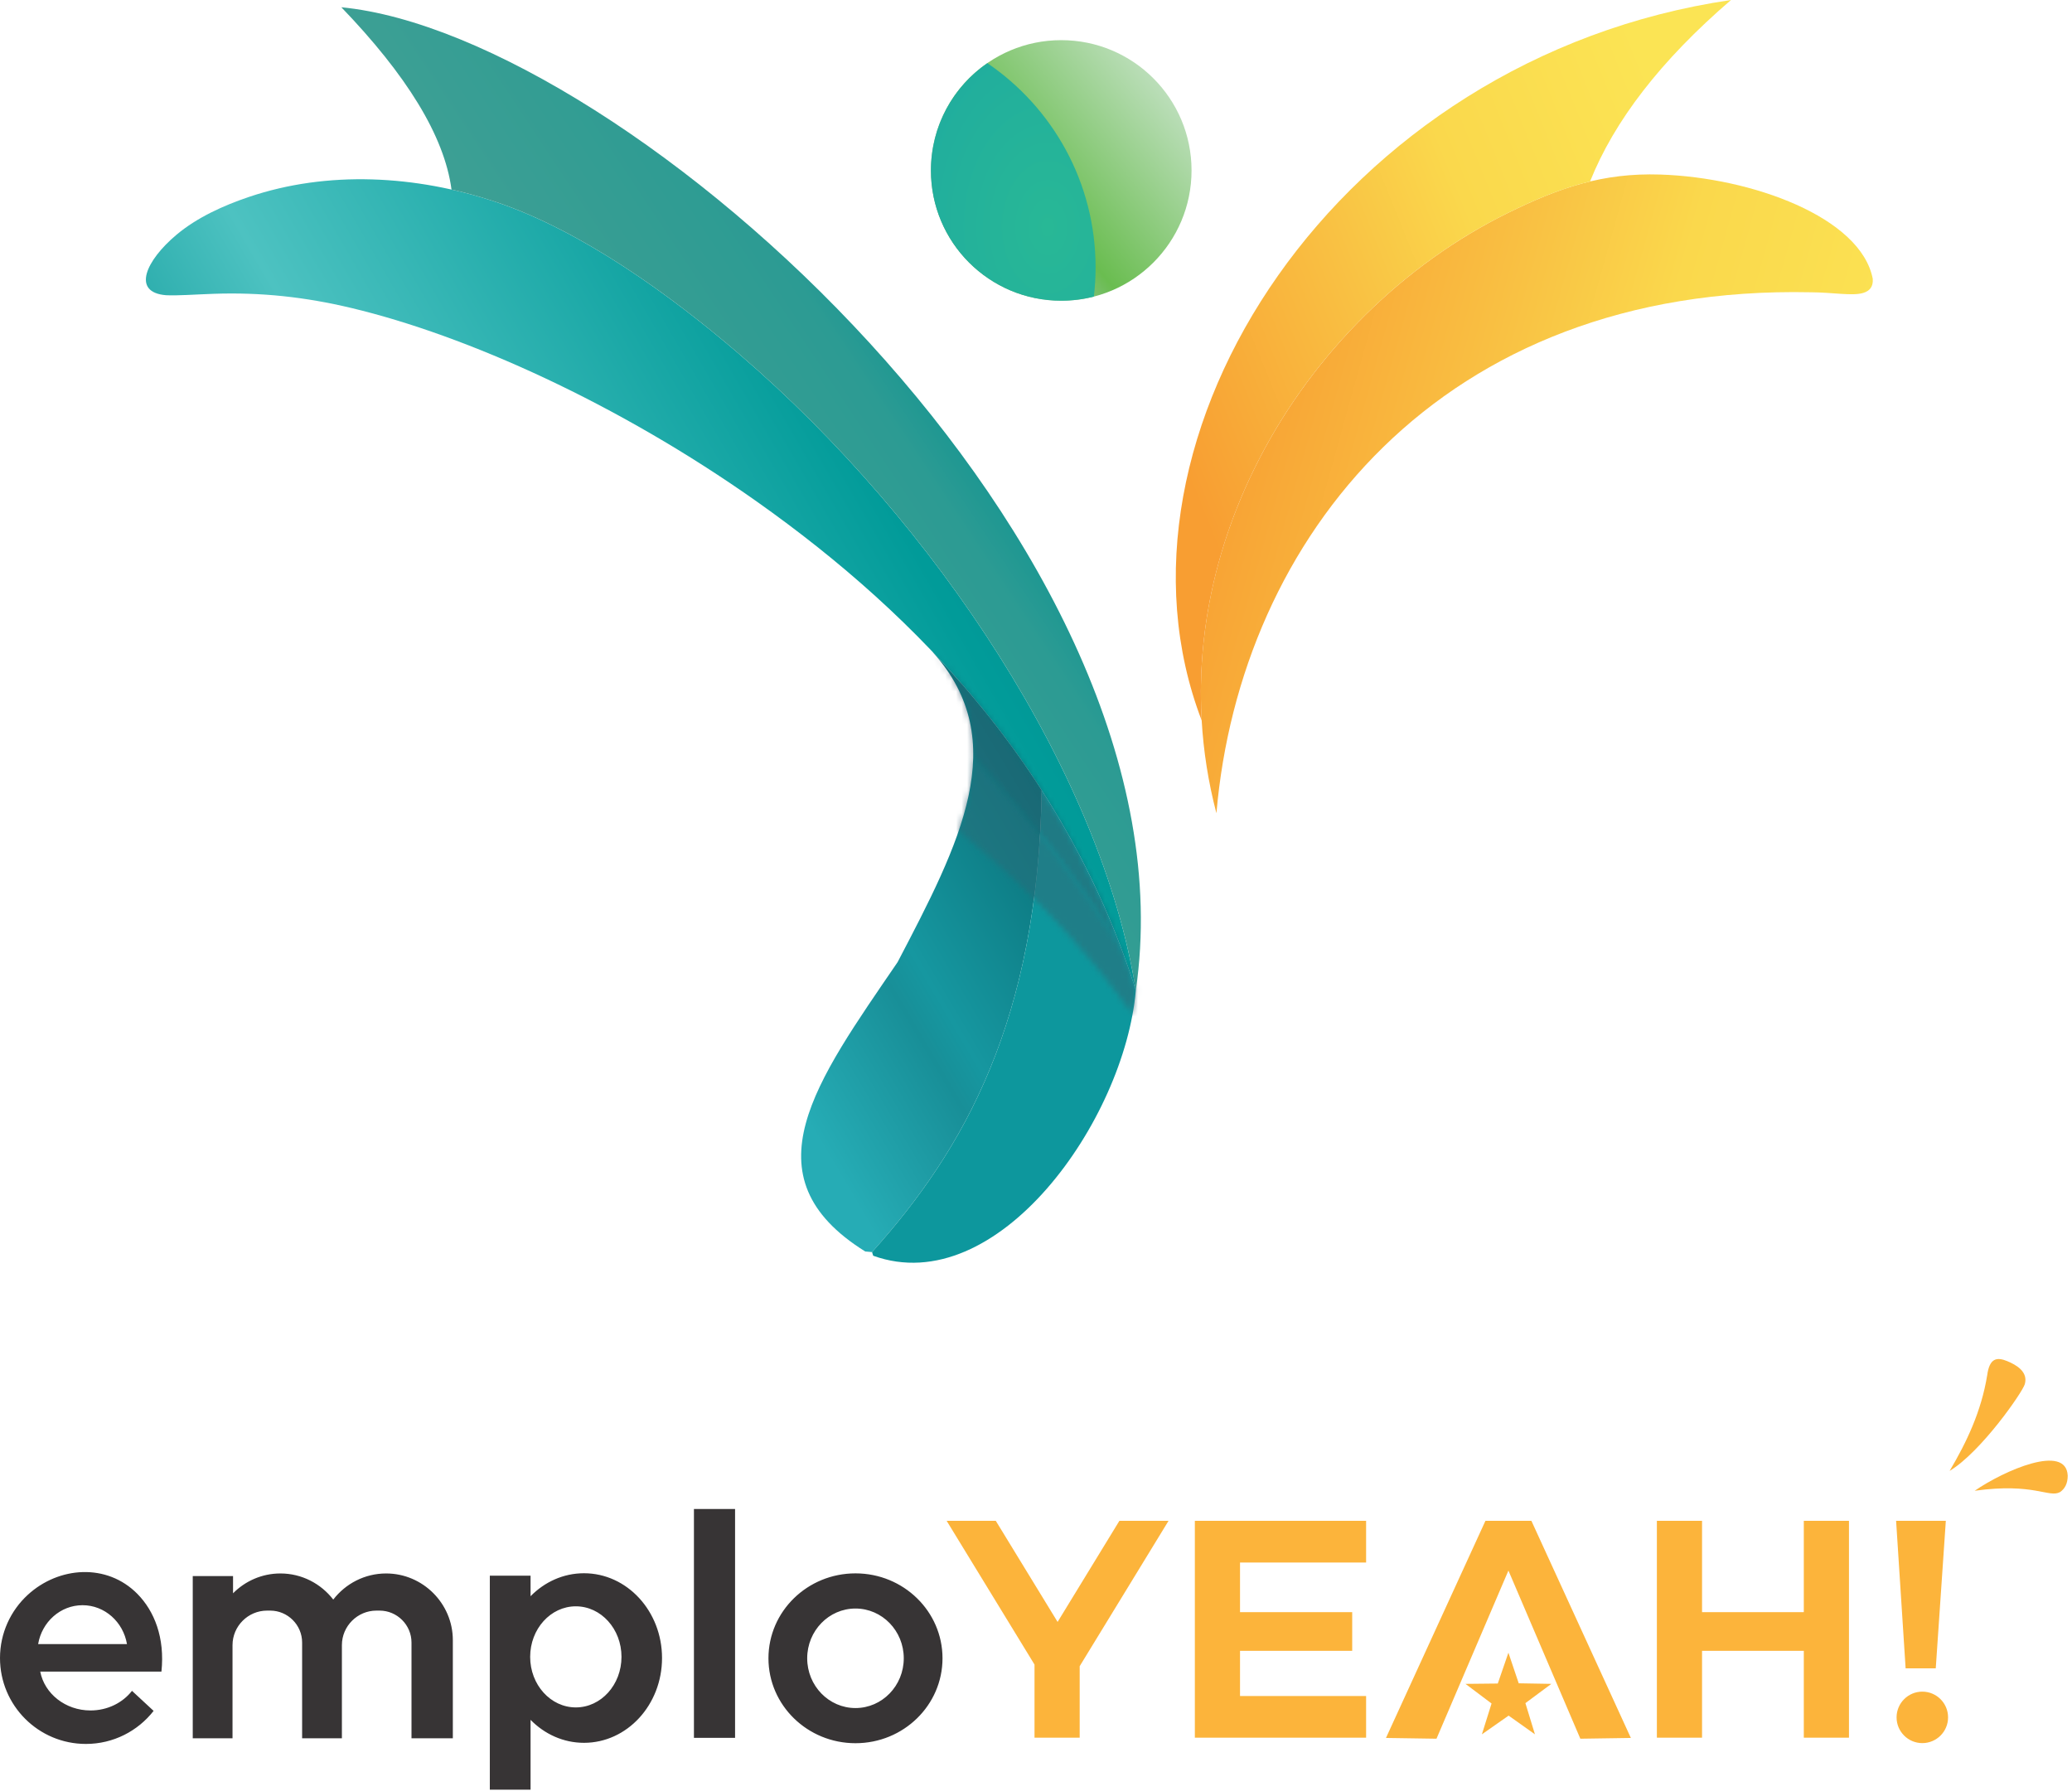 <svg width="376" height="325" viewBox="0 0 376 325" fill="none" xmlns="http://www.w3.org/2000/svg">
<path fill-rule="evenodd" clip-rule="evenodd" d="M206.117 179.706C193.547 140.198 167.129 112.078 137.352 91.03C112.136 73.205 84.694 60.886 63.763 55.892C55.394 53.896 47.383 53.022 38.808 53.316C35.294 53.436 32.258 53.681 30.122 53.572C23.825 53.061 26.477 47.258 32.033 42.596C35.781 39.452 40.553 37.301 45.153 35.744C59.428 30.913 75.502 31.765 90.103 36.687C105.649 41.928 121.801 53.656 134.12 64.235C170.094 95.127 199.929 140.801 206.117 179.706Z" fill="url(#paint0_linear_25_378)"/>
<path fill-rule="evenodd" clip-rule="evenodd" d="M200.326 164.392C200.241 164.199 200.155 164.005 200.069 163.812C200.155 164.005 200.241 164.199 200.326 164.392Z" fill="#373435"/>
<path fill-rule="evenodd" clip-rule="evenodd" d="M200.797 165.472C200.712 165.274 200.626 165.078 200.541 164.881C200.626 165.077 200.712 165.275 200.797 165.472Z" fill="#373435"/>
<path fill-rule="evenodd" clip-rule="evenodd" d="M81.935 34.399L81.934 34.398C80.641 24.611 73.678 13.516 61.944 1.319C113.579 6.279 217.844 99.302 206.116 179.706C199.929 140.801 170.094 95.127 134.119 64.235C121.801 53.656 105.649 41.928 90.103 36.687C87.423 35.784 84.694 35.018 81.935 34.399Z" fill="url(#paint1_linear_25_378)"/>
<path fill-rule="evenodd" clip-rule="evenodd" d="M189.04 143.4C188.332 185.109 174.975 208.591 158.248 227.218L157.011 227.107C135.185 213.504 148.121 196.24 162.88 174.608C174.163 153.054 183.76 134.561 169.319 118.409L169.343 118.408C176.568 126.017 183.211 134.316 189.04 143.4Z" fill="url(#paint2_linear_25_378)"/>
<path d="M192.58 54.57C205.639 54.57 216.226 43.985 216.226 30.928C216.226 17.871 205.639 7.286 192.58 7.286C179.52 7.286 168.933 17.871 168.933 30.928C168.933 43.985 179.52 54.57 192.58 54.57Z" fill="url(#paint3_linear_25_378)"/>
<path fill-rule="evenodd" clip-rule="evenodd" d="M198.501 53.822C196.609 54.31 194.624 54.57 192.58 54.57C179.52 54.57 168.933 43.985 168.933 30.928C168.933 22.851 172.985 15.722 179.166 11.457C191.024 19.52 198.813 33.118 198.813 48.536C198.813 50.325 198.705 52.088 198.501 53.822Z" fill="url(#paint4_radial_25_378)"/>
<path fill-rule="evenodd" clip-rule="evenodd" d="M328.651 53.04C261.361 51.601 225.023 97.746 220.741 147.581C208.899 102.43 235.848 57.244 273.649 38.635C282.944 34.059 290.863 31.337 301.277 31.675C317.94 32.215 337.688 39.438 339.844 50.6C339.949 52.057 339.26 52.814 338.097 53.163C336.148 53.748 332.528 53.056 328.651 53.04Z" fill="url(#paint5_linear_25_378)"/>
<path fill-rule="evenodd" clip-rule="evenodd" d="M218.067 130.743L218.066 130.744C198.324 79.261 242.772 10.46 314.121 0C301.354 10.976 292.927 21.953 288.544 32.929L288.543 32.929C283.56 34.12 278.817 36.09 273.649 38.635C240.561 54.923 215.788 91.575 218.067 130.743Z" fill="url(#paint6_linear_25_378)"/>
<path fill-rule="evenodd" clip-rule="evenodd" d="M205.77 178.631L205.731 178.511C205.62 178.173 205.508 177.835 205.396 177.498L205.342 177.338C205.231 177.007 205.118 176.676 205.004 176.345L204.947 176.177C204.835 175.853 204.722 175.529 204.608 175.206L204.539 175.012C204.428 174.697 204.315 174.382 204.202 174.069L204.122 173.849C204.008 173.535 203.894 173.221 203.778 172.909L203.723 172.761C203.611 172.462 203.499 172.163 203.386 171.865L203.303 171.646C203.198 171.369 203.092 171.093 202.985 170.818L202.881 170.548C202.774 170.275 202.667 170.003 202.559 169.731L202.427 169.396C202.325 169.141 202.223 168.887 202.12 168.633L201.959 168.237C201.862 168.001 201.765 167.765 201.667 167.529L201.49 167.103C201.408 166.906 201.325 166.71 201.242 166.513C201.165 166.331 201.087 166.148 201.009 165.965L200.82 165.526C200.721 165.296 200.622 165.067 200.522 164.838L200.352 164.451C200.243 164.202 200.133 163.955 200.023 163.708L199.88 163.389C199.742 163.082 199.603 162.775 199.463 162.47L199.393 162.318C196.336 155.657 192.863 149.361 189.04 143.402C188.332 185.109 174.975 208.592 158.249 227.218L158.455 227.88C180.995 236.016 204.075 203.334 206.117 179.706C206.002 179.347 205.887 178.988 205.77 178.631Z" fill="#0D979D"/>
<mask id="mask0_25_378" style="mask-type:luminance" maskUnits="userSpaceOnUse" x="173" y="137" width="34" height="48">
<path d="M205.522 184.062C196.414 171.267 185.671 160.297 173.965 150.802C175.56 146.136 176.545 141.633 176.607 137.282C186.822 148.257 195.962 160.045 203.46 172.064C204.132 173.85 204.779 175.661 205.396 177.498L205.401 177.514L205.405 177.527L205.406 177.53L205.411 177.546L205.417 177.562L205.422 177.577L205.427 177.593L205.432 177.609L205.438 177.625L205.443 177.641L205.445 177.648L205.448 177.656L205.453 177.672L205.459 177.688L205.464 177.704L205.469 177.72L205.475 177.736L205.48 177.751L205.485 177.767L205.486 177.768L205.49 177.783L205.496 177.799L205.501 177.815L205.506 177.83L205.512 177.846L205.522 177.878L205.526 177.889L205.527 177.894L205.532 177.91L205.538 177.925L205.543 177.941L205.548 177.957L205.553 177.973L205.559 177.989L205.564 178.004L205.566 178.009L205.569 178.02L205.574 178.036L205.58 178.052L205.585 178.068L205.59 178.084L205.596 178.099L205.606 178.13L205.606 178.131L205.611 178.147L205.616 178.163L205.622 178.179L205.632 178.21L205.637 178.226L205.642 178.242L205.645 178.251L205.648 178.258L205.653 178.274L205.658 178.289L205.663 178.305L205.669 178.321L205.674 178.337L205.679 178.353L205.684 178.369L205.685 178.372L205.689 178.385L205.695 178.4L205.7 178.416L205.705 178.432L205.71 178.448L205.715 178.464L205.721 178.48L205.725 178.493L205.726 178.496L205.731 178.512L205.734 178.521L205.77 178.631L205.933 179.134L205.939 179.151L205.95 179.185L205.955 179.201L205.966 179.235L205.971 179.252L205.977 179.269L205.987 179.302L205.993 179.319L205.998 179.336L206 179.341L206.004 179.353L206.009 179.369L206.014 179.386L206.02 179.403L206.025 179.42L206.031 179.437L206.036 179.454L206.039 179.463L206.041 179.47L206.047 179.487L206.052 179.504L206.057 179.521L206.063 179.538L206.068 179.555L206.074 179.572L206.078 179.585L206.079 179.588L206.084 179.605L206.09 179.622L206.095 179.639L206.101 179.656L206.106 179.673L206.111 179.689L206.117 179.706C205.994 181.129 205.793 182.585 205.522 184.062Z" fill="white"/>
</mask>
<g mask="url(#mask0_25_378)">
<path fill-rule="evenodd" clip-rule="evenodd" d="M113.489 76.818H266.592V244.526H113.489V76.818Z" fill="#7797A2"/>
<path fill-rule="evenodd" clip-rule="evenodd" d="M206.116 179.706C193.546 140.198 167.128 112.078 137.352 91.03C112.136 73.205 84.693 60.886 63.762 55.892C55.393 53.896 47.383 53.022 38.808 53.316C35.293 53.436 32.258 53.681 30.122 53.572C23.825 53.061 26.477 47.258 32.032 42.596C35.78 39.452 40.552 37.301 45.153 35.744C59.428 30.913 75.502 31.765 90.103 36.687C105.649 41.928 121.8 53.656 134.119 64.235C170.094 95.127 199.929 140.801 206.116 179.706Z" fill="url(#paint7_linear_25_378)"/>
<path fill-rule="evenodd" clip-rule="evenodd" d="M200.326 164.392C200.241 164.199 200.155 164.005 200.069 163.812C200.155 164.005 200.241 164.199 200.326 164.392Z" fill="#51676E"/>
<path fill-rule="evenodd" clip-rule="evenodd" d="M200.797 165.472C200.712 165.274 200.626 165.078 200.541 164.881C200.626 165.077 200.712 165.275 200.797 165.472Z" fill="#51676E"/>
<path fill-rule="evenodd" clip-rule="evenodd" d="M81.935 34.399L81.934 34.398C80.641 24.611 73.678 13.516 61.944 1.319C113.579 6.279 217.844 99.302 206.116 179.706C199.929 140.801 170.094 95.127 134.119 64.235C121.801 53.656 105.649 41.928 90.103 36.687C87.423 35.784 84.694 35.018 81.935 34.399Z" fill="url(#paint8_linear_25_378)"/>
<path fill-rule="evenodd" clip-rule="evenodd" d="M189.04 143.4C188.332 185.109 174.975 208.591 158.248 227.218L157.011 227.107C135.185 213.504 148.121 196.24 162.88 174.608C174.163 153.054 183.76 134.561 169.319 118.409L169.343 118.408C176.568 126.017 183.211 134.316 189.04 143.4Z" fill="url(#paint9_linear_25_378)"/>
<path fill-rule="evenodd" clip-rule="evenodd" d="M205.769 178.631L205.731 178.511C205.62 178.173 205.508 177.835 205.395 177.498L205.342 177.338C205.23 177.007 205.118 176.676 205.004 176.345L204.946 176.177C204.834 175.853 204.721 175.529 204.608 175.206L204.539 175.012C204.427 174.697 204.315 174.382 204.202 174.069L204.122 173.849C204.008 173.535 203.893 173.221 203.777 172.909L203.722 172.761C203.611 172.462 203.499 172.163 203.386 171.865L203.303 171.646C203.198 171.369 203.092 171.093 202.985 170.818L202.88 170.548C202.774 170.275 202.667 170.003 202.559 169.731L202.426 169.396C202.325 169.141 202.222 168.887 202.119 168.633L201.958 168.237C201.862 168.001 201.765 167.765 201.667 167.529L201.49 167.103C201.408 166.906 201.325 166.71 201.242 166.513C201.164 166.331 201.087 166.148 201.009 165.965L200.82 165.526C200.721 165.296 200.621 165.067 200.521 164.838L200.351 164.451C200.242 164.202 200.132 163.955 200.022 163.708L199.879 163.389C199.741 163.082 199.602 162.775 199.462 162.47L199.393 162.318C196.336 155.657 192.863 149.361 189.039 143.402C188.331 185.109 174.974 208.592 158.248 227.218L158.454 227.88C180.994 236.016 204.075 203.334 206.116 179.706C206.002 179.347 205.886 178.988 205.769 178.631Z" fill="#1F7E88"/>
</g>
<mask id="mask1_25_378" style="mask-type:luminance" maskUnits="userSpaceOnUse" x="169" y="118" width="35" height="55">
<path d="M169.343 118.408C169.647 118.728 169.95 119.049 170.252 119.372L170.448 119.582C170.765 119.922 171.08 120.262 171.395 120.604L171.552 120.776C171.865 121.118 172.177 121.461 172.488 121.805L172.631 121.965C172.955 122.324 173.277 122.685 173.598 123.048L173.713 123.178C174.039 123.546 174.363 123.916 174.686 124.288L174.806 124.427C175.124 124.793 175.44 125.161 175.755 125.531L175.859 125.653C176.181 126.032 176.502 126.412 176.821 126.794L176.911 126.901C177.237 127.292 177.562 127.685 177.886 128.08L177.973 128.187C178.288 128.571 178.601 128.958 178.913 129.345L179.008 129.464C179.333 129.869 179.656 130.276 179.977 130.684L179.999 130.711C180.331 131.133 180.661 131.557 180.989 131.982L181.034 132.041C181.351 132.452 181.666 132.865 181.98 133.28L182.042 133.363C182.361 133.784 182.677 134.208 182.992 134.634L183.016 134.667C183.34 135.104 183.661 135.544 183.981 135.985L183.999 136.01C184.316 136.449 184.632 136.89 184.946 137.333L184.97 137.367C185.286 137.813 185.601 138.262 185.913 138.713L185.916 138.718C187.148 140.496 188.348 142.307 189.515 144.148L189.708 144.453C189.948 144.833 190.186 145.215 190.423 145.598L190.596 145.878C190.836 146.269 191.076 146.661 191.313 147.055L191.463 147.304C191.709 147.714 191.954 148.124 192.196 148.537L192.315 148.739C192.562 149.16 192.807 149.582 193.05 150.006L193.157 150.192C193.407 150.631 193.657 151.071 193.904 151.514L193.982 151.653C194.238 152.112 194.491 152.572 194.743 153.035L194.787 153.115C195.048 153.595 195.306 154.077 195.563 154.562L195.585 154.603C198.519 160.15 201.159 165.964 203.46 172.064C195.962 160.045 186.821 148.257 176.606 137.282C176.701 130.648 174.648 124.369 169.319 118.409L169.343 118.408Z" fill="white"/>
</mask>
<g mask="url(#mask1_25_378)">
<path fill-rule="evenodd" clip-rule="evenodd" d="M108.843 57.944H263.936V232.528H108.843V57.944Z" fill="#8599A5"/>
<path fill-rule="evenodd" clip-rule="evenodd" d="M206.116 179.706C193.546 140.198 167.128 112.078 137.352 91.03C112.136 73.205 84.693 60.886 63.762 55.892C55.393 53.896 47.383 53.022 38.808 53.316C35.293 53.436 32.258 53.681 30.122 53.572C23.825 53.061 26.477 47.258 32.032 42.596C35.78 39.452 40.552 37.301 45.153 35.744C59.428 30.913 75.502 31.765 90.103 36.687C105.649 41.928 121.8 53.656 134.119 64.235C170.094 95.127 199.929 140.801 206.116 179.706Z" fill="url(#paint10_linear_25_378)"/>
<path fill-rule="evenodd" clip-rule="evenodd" d="M200.326 164.392C200.241 164.199 200.155 164.005 200.069 163.812C200.155 164.005 200.241 164.199 200.326 164.392Z" fill="#4F5C63"/>
<path fill-rule="evenodd" clip-rule="evenodd" d="M200.797 165.472C200.712 165.274 200.626 165.078 200.541 164.881C200.626 165.077 200.712 165.275 200.797 165.472Z" fill="#4F5C63"/>
<path fill-rule="evenodd" clip-rule="evenodd" d="M81.935 34.399L81.934 34.398C80.641 24.611 73.678 13.516 61.944 1.319C113.579 6.279 217.844 99.302 206.116 179.706C199.929 140.801 170.094 95.127 134.119 64.235C121.801 53.656 105.649 41.928 90.103 36.687C87.423 35.784 84.694 35.018 81.935 34.399Z" fill="url(#paint11_linear_25_378)"/>
<path fill-rule="evenodd" clip-rule="evenodd" d="M189.04 143.4C188.332 185.109 174.975 208.591 158.248 227.218L157.011 227.107C135.185 213.504 148.121 196.24 162.88 174.608C174.163 153.054 183.76 134.561 169.319 118.409L169.343 118.408C176.568 126.017 183.211 134.316 189.04 143.4Z" fill="url(#paint12_linear_25_378)"/>
<path fill-rule="evenodd" clip-rule="evenodd" d="M218.067 130.743L218.066 130.744C198.324 79.261 242.772 10.46 314.121 0C301.354 10.976 292.927 21.953 288.544 32.929L288.543 32.929C283.56 34.12 278.817 36.09 273.649 38.635C240.561 54.923 215.788 91.575 218.067 130.743Z" fill="url(#paint13_linear_25_378)"/>
<path fill-rule="evenodd" clip-rule="evenodd" d="M205.769 178.631L205.731 178.511C205.62 178.173 205.508 177.835 205.395 177.498L205.342 177.338C205.23 177.007 205.118 176.676 205.004 176.345L204.946 176.177C204.834 175.853 204.721 175.529 204.608 175.206L204.539 175.012C204.427 174.697 204.315 174.382 204.202 174.069L204.122 173.849C204.008 173.535 203.893 173.221 203.777 172.909L203.722 172.761C203.611 172.462 203.499 172.163 203.386 171.865L203.303 171.646C203.198 171.369 203.092 171.093 202.985 170.818L202.88 170.548C202.774 170.275 202.667 170.003 202.559 169.731L202.426 169.396C202.325 169.141 202.222 168.887 202.119 168.633L201.958 168.237C201.862 168.001 201.765 167.765 201.667 167.529L201.49 167.103C201.408 166.906 201.325 166.71 201.242 166.513C201.164 166.331 201.087 166.148 201.009 165.965L200.82 165.526C200.721 165.296 200.621 165.067 200.521 164.838L200.351 164.451C200.242 164.202 200.132 163.955 200.022 163.708L199.879 163.389C199.741 163.082 199.602 162.775 199.462 162.47L199.393 162.318C196.336 155.657 192.863 149.361 189.039 143.402C188.331 185.109 174.974 208.592 158.248 227.218L158.454 227.88C180.994 236.016 204.075 203.334 206.116 179.706C206.002 179.347 205.886 178.988 205.769 178.631Z" fill="#1F7A84"/>
</g>
<path fill-rule="evenodd" clip-rule="evenodd" d="M24.947 289.26C27.996 292.36 29.946 297.177 29.296 303.343H23.871H21.752H7.3C8.071 307.353 11.864 310.398 16.428 310.398C19.526 310.398 22.268 308.995 23.952 306.839L27.875 310.477C25.022 314.127 20.579 316.474 15.586 316.474C6.978 316.474 0 309.497 0 300.891C0 296.353 1.94 292.268 5.036 289.42C10.65 284.256 19.399 283.62 24.947 289.26ZM14.98 291.298C19.01 291.298 22.36 294.343 23.041 298.353H6.92C7.601 294.343 10.95 291.298 14.98 291.298ZM42.29 289.137C44.488 286.918 47.533 285.537 50.884 285.537C54.778 285.537 58.257 287.4 60.476 290.278C62.694 287.4 66.173 285.537 70.067 285.537C76.726 285.537 82.175 290.985 82.175 297.642V315.445H74.673V298.07C74.673 294.884 72.066 292.278 68.88 292.278H68.31C64.863 292.278 62.043 295.098 62.043 298.545V315.445H54.825V298.07C54.825 294.884 52.219 292.278 49.033 292.278H48.463C45.016 292.278 42.195 295.098 42.195 298.545V315.445H38.776H34.978V286.012H42.29V289.137ZM105.974 285.498C113.796 285.498 120.137 292.386 120.137 300.884C120.137 309.382 113.796 316.271 105.974 316.271C102.223 316.271 98.814 314.687 96.28 312.101V324.775H88.887V285.94H96.28V289.667C98.814 287.082 102.223 285.498 105.974 285.498ZM104.494 291.5C109.07 291.5 112.78 295.607 112.78 300.673C112.78 305.739 109.07 309.846 104.494 309.846C99.917 309.846 96.207 305.739 96.207 300.673C96.207 295.607 99.917 291.5 104.494 291.5ZM125.927 315.369H133.391V273.84H125.927V315.369ZM155.242 285.52C163.964 285.52 171.035 292.419 171.035 300.931C171.035 309.442 163.964 316.342 155.242 316.342C146.52 316.342 139.449 309.442 139.449 300.931C139.449 292.419 146.52 285.52 155.242 285.52ZM155.242 291.901C160.081 291.901 164.004 295.944 164.004 300.931C164.004 305.918 160.081 309.961 155.242 309.961C150.403 309.961 146.48 305.918 146.48 300.931C146.48 295.944 150.403 291.901 155.242 291.901Z" fill="#373435"/>
<path fill-rule="evenodd" clip-rule="evenodd" d="M345.807 302.751H351.276L353.104 275.985H344.08L345.807 302.751ZM348.839 306.983C351.419 306.983 353.511 309.074 353.511 311.654C353.511 314.233 351.419 316.324 348.839 316.324C346.259 316.324 344.167 314.233 344.167 311.654C344.167 309.074 346.259 306.983 348.839 306.983ZM300.668 315.341H308.865V299.581H327.331V315.341H335.528V275.985H327.331V292.556H308.865V275.985H300.668V315.341ZM286.779 315.524L295.947 315.386L277.898 275.985H277.589H269.868H269.558L251.509 315.386L260.677 315.524L273.728 285.011L286.779 315.524ZM216.826 315.341H219.618H225.023H247.903V307.776H225.023V299.581H245.38V292.556H225.023V283.55H247.903V275.985H225.023H219.618H216.826V315.341ZM187.73 315.341H195.928V302.365L212.052 275.985H203.134L191.919 294.333L180.704 275.985H171.787L187.73 302.07V315.341Z" fill="#FCB43B"/>
<path fill-rule="evenodd" clip-rule="evenodd" d="M353.794 266.925C356.908 261.668 359.545 256.109 360.612 249.559C361.035 246.38 362.423 246.27 364.203 246.988C365.949 247.693 368.082 248.981 367.431 251.198C366.999 252.671 359.504 263.482 353.794 266.925Z" fill="#FCB43B"/>
<path fill-rule="evenodd" clip-rule="evenodd" d="M375.222 267.79C374.956 261.894 363.652 266.87 358.342 270.531C369.127 269.029 371.817 271.882 373.838 270.766C374.711 270.159 375.221 269.211 375.222 267.79Z" fill="#FCB43B"/>
<path fill-rule="evenodd" clip-rule="evenodd" d="M273.728 299.915L275.598 305.47L281.518 305.573L276.811 309.068L278.542 314.729L273.764 311.334L268.914 314.729L270.667 309.136L265.938 305.573L271.8 305.512L273.728 299.915Z" fill="#FCB43B"/>
<defs>
<linearGradient id="paint0_linear_25_378" x1="41.771" y1="149.137" x2="190.804" y2="63.07" gradientUnits="userSpaceOnUse">
<stop stop-color="#45C0BE"/>
<stop offset="0.157" stop-color="#23A7A7"/>
<stop offset="0.322" stop-color="#4DC2C1"/>
<stop offset="0.769" stop-color="#019B99"/>
<stop offset="1" stop-color="#008E8F"/>
</linearGradient>
<linearGradient id="paint1_linear_25_378" x1="69.527" y1="133.762" x2="199.429" y2="47.245" gradientUnits="userSpaceOnUse">
<stop stop-color="#57A695"/>
<stop offset="0.694" stop-color="#2C9B93"/>
<stop offset="0.851" stop-color="#008F90"/>
<stop offset="1" stop-color="#009091"/>
</linearGradient>
<linearGradient id="paint2_linear_25_378" x1="138.403" y1="189.832" x2="196.01" y2="155.784" gradientUnits="userSpaceOnUse">
<stop stop-color="#26ACB5"/>
<stop offset="0.38" stop-color="#188F98"/>
<stop offset="0.478" stop-color="#1697A0"/>
<stop offset="1" stop-color="#0A727A"/>
</linearGradient>
<linearGradient id="paint3_linear_25_378" x1="174.285" y1="45.908" x2="210.869" y2="15.943" gradientUnits="userSpaceOnUse">
<stop stop-color="#66A374"/>
<stop offset="0.188" stop-color="#90C096"/>
<stop offset="0.369" stop-color="#6ABD50"/>
<stop offset="1" stop-color="#BBDEB9"/>
</linearGradient>
<radialGradient id="paint4_radial_25_378" cx="0" cy="0" r="1" gradientTransform="matrix(25.053 -29.601 20.516 36.148 190.148 41.204)" gradientUnits="userSpaceOnUse">
<stop stop-color="#28B896"/>
<stop offset="0.729" stop-color="#21AE9D"/>
<stop offset="1" stop-color="#1AA4A4"/>
</radialGradient>
<linearGradient id="paint5_linear_25_378" x1="220.364" y1="73.297" x2="337.407" y2="105.943" gradientUnits="userSpaceOnUse">
<stop stop-color="#F89E32"/>
<stop offset="0.388" stop-color="#F9C143"/>
<stop offset="0.62" stop-color="#FAD84C"/>
<stop offset="1" stop-color="#FBE454"/>
</linearGradient>
<linearGradient id="paint6_linear_25_378" x1="214.84" y1="85.11" x2="312.642" y2="45.621" gradientUnits="userSpaceOnUse">
<stop stop-color="#F89E32"/>
<stop offset="0.388" stop-color="#F9C143"/>
<stop offset="0.62" stop-color="#FAD84C"/>
<stop offset="1" stop-color="#FBE454"/>
</linearGradient>
<linearGradient id="paint7_linear_25_378" x1="41.771" y1="149.137" x2="190.803" y2="63.07" gradientUnits="userSpaceOnUse">
<stop stop-color="#318A92"/>
<stop offset="0.157" stop-color="#19828A"/>
<stop offset="0.322" stop-color="#348B93"/>
<stop offset="0.769" stop-color="#017E86"/>
<stop offset="1" stop-color="#017982"/>
</linearGradient>
<linearGradient id="paint8_linear_25_378" x1="69.527" y1="133.762" x2="199.429" y2="47.245" gradientUnits="userSpaceOnUse">
<stop stop-color="#3B8385"/>
<stop offset="0.694" stop-color="#1E7F84"/>
<stop offset="0.851" stop-color="#017982"/>
<stop offset="1" stop-color="#017A83"/>
</linearGradient>
<linearGradient id="paint9_linear_25_378" x1="138.403" y1="189.832" x2="196.01" y2="155.784" gradientUnits="userSpaceOnUse">
<stop stop-color="#25848F"/>
<stop offset="0.38" stop-color="#207A85"/>
<stop offset="0.478" stop-color="#217E88"/>
<stop offset="1" stop-color="#1A707B"/>
</linearGradient>
<linearGradient id="paint10_linear_25_378" x1="41.771" y1="149.137" x2="190.803" y2="63.07" gradientUnits="userSpaceOnUse">
<stop stop-color="#358991"/>
<stop offset="0.157" stop-color="#1C7F88"/>
<stop offset="0.322" stop-color="#398A92"/>
<stop offset="0.769" stop-color="#027C83"/>
<stop offset="1" stop-color="#02757E"/>
</linearGradient>
<linearGradient id="paint11_linear_25_378" x1="69.527" y1="133.762" x2="199.429" y2="47.245" gradientUnits="userSpaceOnUse">
<stop stop-color="#3F8080"/>
<stop offset="0.694" stop-color="#217B80"/>
<stop offset="0.851" stop-color="#02767E"/>
<stop offset="1" stop-color="#02767F"/>
</linearGradient>
<linearGradient id="paint12_linear_25_378" x1="138.403" y1="189.832" x2="196.01" y2="155.784" gradientUnits="userSpaceOnUse">
<stop stop-color="#27828E"/>
<stop offset="0.38" stop-color="#207682"/>
<stop offset="0.478" stop-color="#247A86"/>
<stop offset="1" stop-color="#196975"/>
</linearGradient>
<linearGradient id="paint13_linear_25_378" x1="214.84" y1="85.11" x2="312.642" y2="45.621" gradientUnits="userSpaceOnUse">
<stop stop-color="#8D7A5D"/>
<stop offset="0.388" stop-color="#8B8666"/>
<stop offset="0.62" stop-color="#898F6C"/>
<stop offset="1" stop-color="#889370"/>
</linearGradient>
</defs>
</svg>
